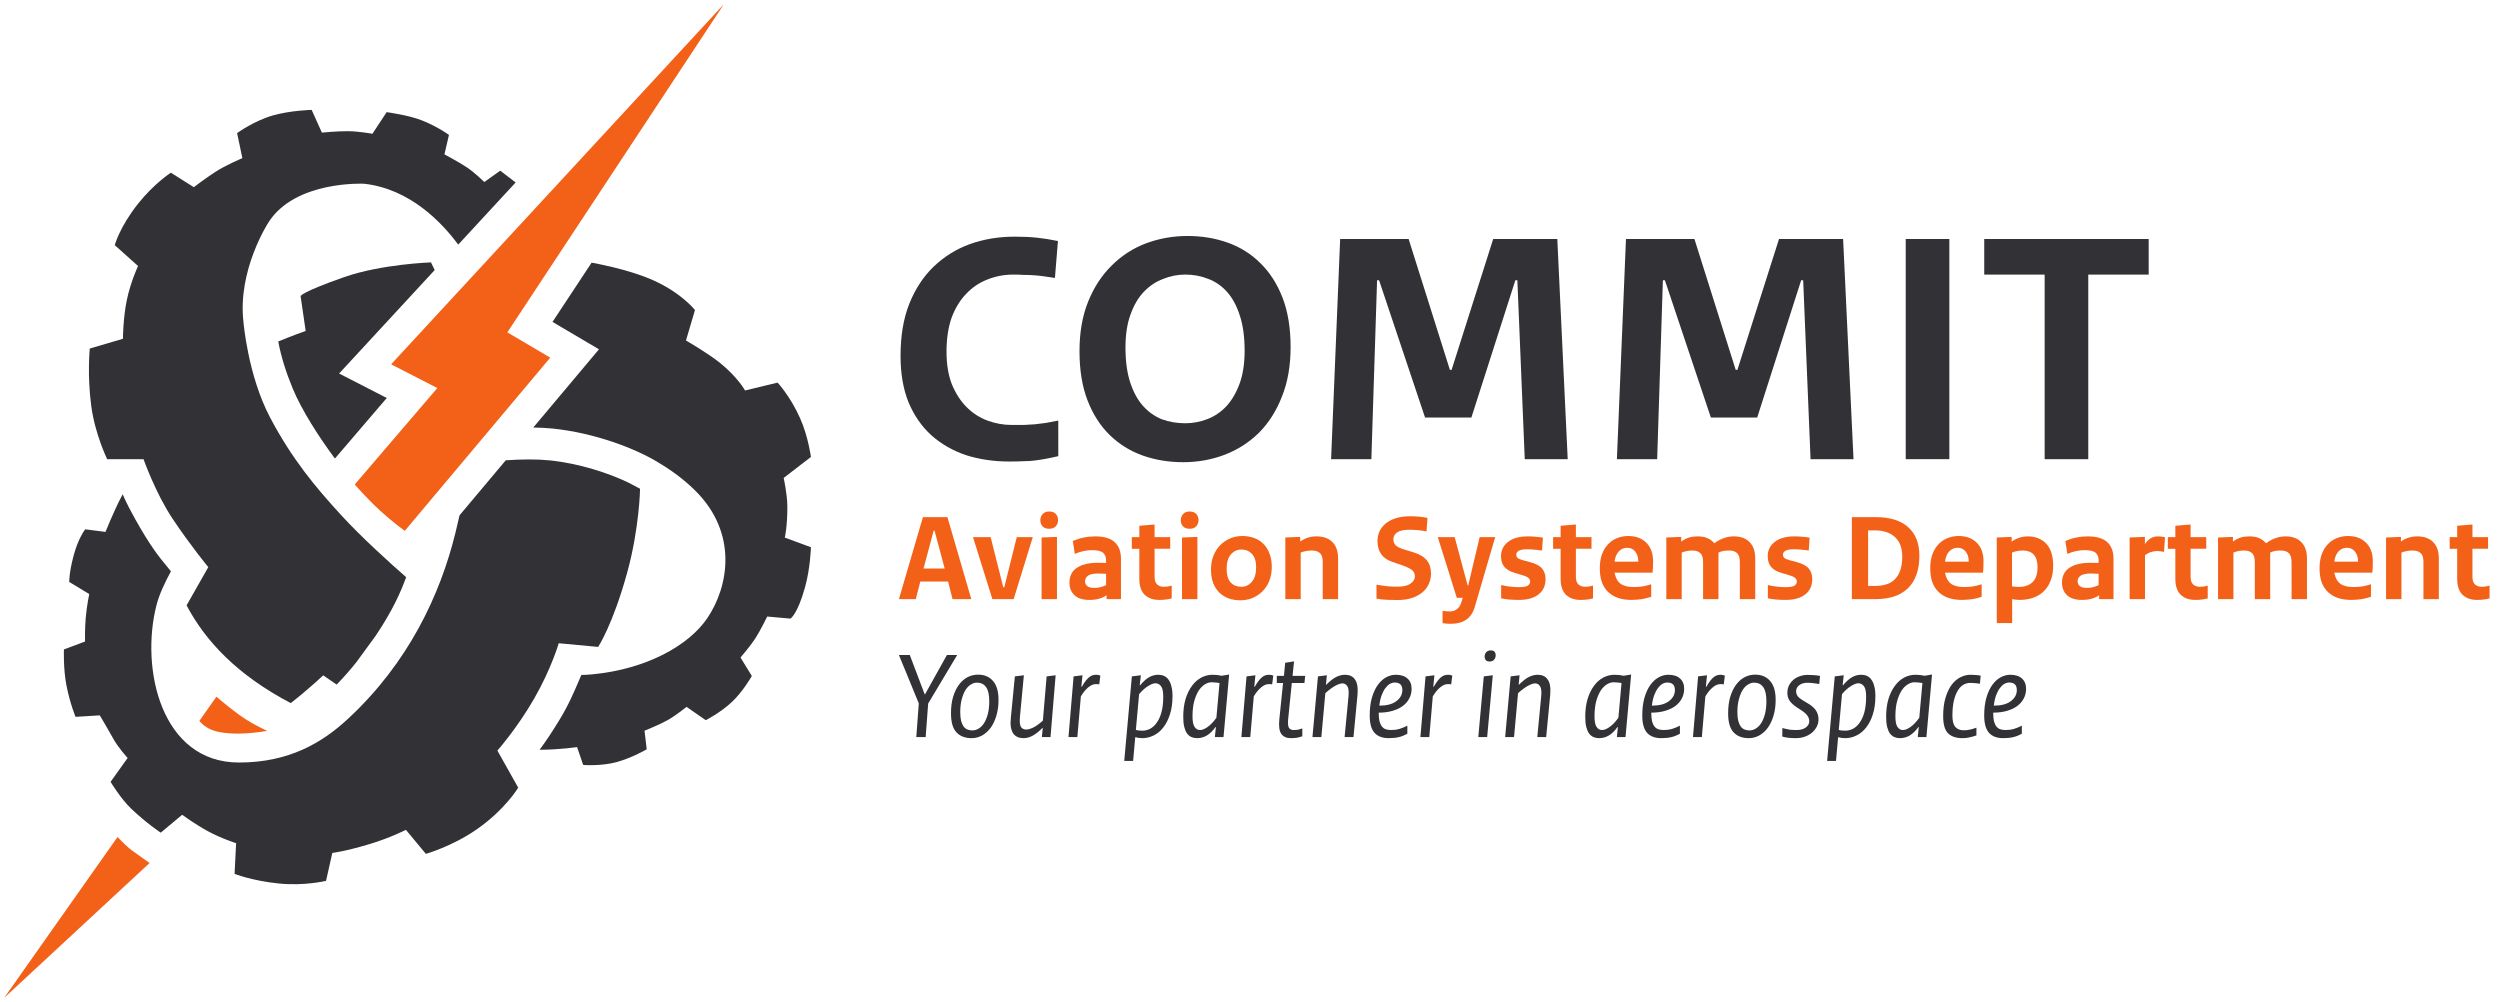 <?xml version="1.0" encoding="UTF-8" standalone="no"?> <svg xmlns:dc="http://purl.org/dc/elements/1.1/" xmlns:cc="http://creativecommons.org/ns#" xmlns:rdf="http://www.w3.org/1999/02/22-rdf-syntax-ns#" xmlns:svg="http://www.w3.org/2000/svg" xmlns="http://www.w3.org/2000/svg" xmlns:sodipodi="http://sodipodi.sourceforge.net/DTD/sodipodi-0.dtd" xmlns:inkscape="http://www.inkscape.org/namespaces/inkscape" version="1.0" width="599.783pt" height="240.399pt" viewBox="0 0 599.783 240.399" preserveAspectRatio="xMidYMid meet" id="svg72"><defs id="defs76"><pattern y="0" x="0" height="6" width="6" patternUnits="userSpaceOnUse" id="EMFhbasepattern"></pattern><pattern y="0" x="0" height="6" width="6" patternUnits="userSpaceOnUse" id="EMFhbasepattern-8"></pattern></defs><g transform="matrix(1,0,0,-1,1,239.399)" id="g8"><g transform="scale(0.1)" id="g10"><path id="path12" style="fill:#f36018;fill-opacity:1;fill-rule:nonzero;stroke:none" d="m 512.617,638.488 c 33.824,-7.5 76.211,-4.949 118.266,2 -11.024,5.262 -23.856,11.774 -38.043,19.66 -34.164,19.024 -83.602,62.442 -83.602,62.442 l -40.902,-58.039 c 9.227,-11.379 23.164,-21.371 44.281,-26.063"></path><path id="path14" style="fill:#f36018;fill-opacity:1;fill-rule:nonzero;stroke:none" d="m 306.879,353.398 c -9.293,6.762 -21.805,18.801 -34.91,32.512 L 0,0 348.859,323.531 c -13.703,9.61 -29.019,20.438 -41.98,29.867"></path><path id="path16" style="fill:#f36018;fill-opacity:1;fill-rule:nonzero;stroke:none" d="m 901.367,1169.45 c 35.332,-32.3 59.84,-48.93 59.84,-48.93 l 348.893,415.42 -102.92,60.67 519.51,787.38 L 928.313,1519.95 1039.22,1463 841.113,1231.7 c 0,0 27.805,-32.58 60.254,-62.25"></path><path id="path18" style="fill:#323236;fill-opacity:1;fill-rule:nonzero;stroke:none" d="m 808.547,1158.06 c -61.242,66.81 -117.586,133.8 -170.734,234.64 -53.145,100.84 -63.614,228 -63.614,228 -14.992,125.37 59.957,239.84 59.957,239.84 64.047,100.84 228.938,92.66 228.938,92.66 111.054,-12.03 188.156,-94.44 226.206,-146.09 l 137.76,149.08 -36.92,28.36 -38.15,-27.26 c 0,0 -22.41,22.09 -41.41,34.85 -19,12.76 -54.3,31.5 -54.3,31.5 l 10.86,46.7 c 0,0 -26.79,19.73 -65.12,34.88 -32.633,12.91 -84.418,19.68 -84.418,19.68 l -34.071,-51.78 c 0,0 -32.531,5.91 -58.558,6.15 -26.028,0.24 -62.719,-3.42 -62.719,-3.42 l -24.531,54.51 c 0,0 -49.821,-1.06 -93.082,-13.32 -44.797,-12.7 -85.801,-42.36 -85.801,-42.36 l 12.633,-60.16 c 0,0 -39.442,-16.18 -66.942,-34.33 -26.152,-17.26 -49.508,-35.29 -49.508,-35.29 l -55.117,34.81 c 0,0 -40.535,-26.44 -78.324,-73.98 -44.965,-56.56 -56.246,-99.87 -56.246,-99.87 l 55.844,-50.09 c 0,0 -17.508,-37.07 -26.793,-80.98 -9.137,-43.2 -9.457,-93.59 -9.457,-93.59 l -79.52,-23.34 c 0,0 -6.461,-63.93 3.551,-138.16 9.176,-68.04 38.187,-127.41 38.187,-127.41 h 87.211 c 0,0 28.793,-81.46 69.621,-142.7 43.063,-64.59 85.731,-116.22 85.731,-116.22 l -52.078,-91.729 c 45.422,-85.86 121.23,-166.903 249.875,-234.52 42.148,32.809 77.832,66.649 77.832,66.649 l 32.293,-22.168 c 15.957,16.23 31.734,34.136 47.543,53.988 l 46.371,63.5 c 41.141,61.32 60.273,105.582 72.891,140.14 -40.02,35.04 -106.958,95.45 -155.891,148.83"></path><path id="path20" style="fill:#323236;fill-opacity:1;fill-rule:nonzero;stroke:none" d="m 1498.82,1235.6 c -48.32,23.34 -119.53,46.77 -190.86,53.98 -30.37,3.07 -67.37,2.62 -104.59,0.12 l -110.85,-131.98 c -3.07,-13.64 -6.39,-27.83 -10.03,-42.58 C 1045.9,966.781 970.074,804.109 824.938,669.531 762.785,611.898 683.34,564.602 563.297,564.602 c -186.969,0 -237.117,225.457 -197.699,378.207 6.429,24.929 20.144,54.152 34.507,80.581 -3.035,3.77 -6.05,7.43 -9.148,11.17 -19.437,23.48 -39.535,47.77 -76.926,114.65 -9.871,17.66 -19.664,35.86 -29.711,58.85 -1.175,-2.16 -2.297,-4.25 -3.347,-6.25 -18.094,-34.57 -37.914,-83.95 -37.914,-83.95 l -48.629,6.24 c 0,0 -16.172,-20.26 -27.266,-61.12 -12.055,-44.42 -11.047,-65.23 -11.047,-65.23 l 47.985,-28.949 c 0,0 -5.872,-27.711 -8.45,-57.262 -2.379,-27.238 -1.648,-56.68 -1.648,-56.68 l -50.656,-18.968 c 0,0 -1.785,-46.2 6.054,-86.262 8.657,-44.238 21.852,-75.449 21.852,-75.449 l 58.18,3.531 c 0,0 24.754,-41.781 31.136,-53.82 11.953,-22.539 35.633,-48.391 35.633,-48.391 l -40.879,-57.23 c 0,0 23.754,-40 49.899,-64.891 36.308,-34.57 70.465,-57.078 70.465,-57.078 l 51.335,42.929 c 0,0 31.118,-22.66 59.895,-38.421 34.238,-18.75 69.566,-29.707 69.566,-29.707 l -3.703,-73.571 c 0,0 41.449,-16.652 106.301,-23.191 61.559,-6.192 113.148,6.371 113.148,6.371 l 15.063,67.051 c 0,0 29.691,3.097 90.937,21.629 48.016,14.539 85.661,33.687 85.661,33.687 l 47.819,-57.629 c 0,0 62.89,17.742 121.7,58.551 68.96,47.871 99.84,100.289 99.84,100.289 l -49.92,88.93 c 0,0 47.96,54.23 88.98,126.019 41.02,71.782 58.19,131.532 58.19,131.532 l 94.51,-8.821 c 0,0 35.2,52.539 70.03,179.421 28.78,104.85 30.55,198.65 30.57,199.94 -0.32,0.19 -0.63,0.38 -0.96,0.57 l -25.83,13.72"></path><path id="path22" style="fill:#323236;fill-opacity:1;fill-rule:nonzero;stroke:none" d="m 808.18,1311.06 109.718,128.09 -24.593,12.64 -89.739,46.08 68.461,74.09 160.893,174.13 -8.92,18.4 c 0,0 -118.59,-4.01 -207.742,-35.16 -105.449,-36.85 -105.055,-45.88 -105.055,-45.88 l 12.141,-83.41 c 0,0 -35.211,-12.5 -65.817,-25.3 6.7,-35.45 18.27,-73.13 34.75,-112.85 21.754,-52.43 63.243,-116.92 101.227,-167.97 l 14.676,17.14"></path><path id="path24" style="fill:#323236;fill-opacity:1;fill-rule:nonzero;stroke:none" d="m 1878.96,1179.42 c -0.2,29.17 -8.83,67.9 -8.83,67.9 l 65.42,50.42 c 0,0 -6.49,48.72 -25.63,92.03 -23.65,53.51 -54.38,86.32 -54.38,86.32 l -78.07,-18.91 c 0,0 -17.27,31.48 -59.5,65.7 -29.24,23.69 -82.22,54.21 -82.22,54.21 l 21.57,73.09 c 0,0 -36.83,47.07 -115.61,77.88 -53.3,20.85 -116.7,32.97 -132.38,35.79 l -93.79,-142.16 33.47,-19.73 78,-45.98 -58.23,-69.32 -99.4,-118.36 c 16.08,-0.21 31.65,-0.99 46.29,-2.47 101.15,-10.23 200.54,-48.41 254.17,-81.73 l -0.03,-0.04 c 29.85,-17.53 60.1,-39.44 87.74,-66.72 103.57,-102.2 80.73,-230.418 29.42,-306.32 -44.41,-65.7 -146.29,-122.559 -275.74,-134.821 -9.39,-0.89 -18.22,-1.39 -26.56,-1.578 -1.03,-2.41 -2.06,-4.832 -3.08,-7.223 -14.43,-33.957 -28.06,-66.039 -51.16,-103.457 -16.55,-26.812 -29.63,-46.953 -45.94,-68.75 48.51,0.09 90.02,6.489 90.02,6.489 l 14.61,-42.86 c 0,0 43.15,-3.761 82.25,7.36 36.08,10.25 70.21,30.211 70.21,30.211 l -5.31,44.519 c 0,0 34.7,13.969 54.21,24.711 20.84,11.469 46.63,32.527 46.63,32.527 l 46.06,-31.988 c 0,0 34.38,17.328 61.93,42.891 27.37,25.398 48.65,63.168 48.65,63.168 l -27.18,44.32 c 0,0 23.21,26.859 35.4,45.582 12.2,18.711 28.65,52.699 28.65,52.699 l 55.74,-4.968 c 0,0 16.9,9.617 35.17,75.75 12.64,45.768 14.02,95.468 14.02,95.468 l -62.69,23.16 c 0,0 6.43,27.17 6.1,75.19"></path></g></g><g id="g870" transform="translate(-1.5,4.5)"><g aria-label="COMMIT" transform="matrix(2.013,0,0,2.013,-1451.062,-450.45)" style="font-style:normal;font-variant:normal;font-weight:normal;font-stretch:normal;font-size:40px;line-height:1.25;font-family:'Blackadder ITC';-inkscape-font-specification:'Blackadder ITC';letter-spacing:0px;word-spacing:0px;fill:#323236;fill-opacity:1;stroke:none" id="flowRoot825"><path d="m 847.719,275.9 q -0.84,0.2 -1.52,0.32 -0.64,0.12 -1.28,0.2 -0.6,0.08 -1.32,0.08 -0.72,0.04 -1.72,0.04 -2.76,0 -5.16,-0.76 -2.36,-0.8 -4.12,-2.36 -1.72,-1.56 -2.72,-3.92 -0.96,-2.36 -0.96,-5.56 0,-3.56 1.04,-6.2 1.08,-2.68 2.92,-4.44 1.88,-1.8 4.32,-2.68 2.48,-0.88 5.32,-0.88 1.52,0 2.64,0.12 1.16,0.12 2.52,0.4 l -0.36,4.4 q -0.76,-0.12 -1.36,-0.2 -0.6,-0.08 -1.16,-0.12 -0.56,-0.04 -1.16,-0.04 -0.56,-0.04 -1.28,-0.04 -1.64,0 -3.12,0.6 -1.44,0.56 -2.52,1.72 -1.08,1.12 -1.72,2.84 -0.6,1.72 -0.6,4.04 0,2.24 0.64,3.88 0.68,1.64 1.76,2.72 1.08,1.08 2.48,1.6 1.4,0.52 2.88,0.52 0.84,0 1.48,0 0.68,-0.04 1.32,-0.08 0.64,-0.08 1.28,-0.16 0.68,-0.12 1.48,-0.28 z" style="font-style:normal;font-variant:normal;font-weight:bold;font-stretch:normal;font-family:RijksoverheidSansTextTT;-inkscape-font-specification:'RijksoverheidSansTextTT Bold';fill:#323236;fill-opacity:1" id="path937"></path><path d="m 850.247,263.38 q 0,-3.36 1.04,-5.92 1.04,-2.56 2.8,-4.28 1.76,-1.76 4.08,-2.64 2.36,-0.88 4.96,-0.88 2.56,0 4.8,0.8 2.24,0.8 3.88,2.44 1.68,1.64 2.64,4.12 0.96,2.48 0.96,5.88 0,3.36 -1.04,5.92 -1,2.56 -2.76,4.32 -1.76,1.72 -4.08,2.6 -2.32,0.88 -4.92,0.88 -2.6,0 -4.84,-0.8 -2.24,-0.8 -3.92,-2.44 -1.68,-1.64 -2.64,-4.12 -0.96,-2.48 -0.96,-5.88 z m 5.48,-0.44 q 0,2.44 0.56,4.16 0.56,1.72 1.52,2.8 0.96,1.08 2.24,1.6 1.32,0.48 2.8,0.48 1.32,0 2.6,-0.48 1.28,-0.48 2.28,-1.52 1,-1.08 1.6,-2.72 0.6,-1.64 0.6,-3.92 0,-2.44 -0.56,-4.16 -0.56,-1.76 -1.52,-2.84 -0.96,-1.08 -2.24,-1.56 -1.28,-0.52 -2.76,-0.52 -1.36,0 -2.64,0.52 -1.28,0.48 -2.28,1.52 -1,1.04 -1.6,2.72 -0.6,1.64 -0.6,3.92 z" style="font-style:normal;font-variant:normal;font-weight:bold;font-stretch:normal;font-family:RijksoverheidSansTextTT;-inkscape-font-specification:'RijksoverheidSansTextTT Bold';fill:#323236;fill-opacity:1" id="path939"></path><path d="m 885.713,254.94 -0.68,21.32 h -4.8 l 1.08,-26.24 h 8.16 l 4.92,15.6 h 0.2 l 4.96,-15.6 h 7.64 l 1.24,26.24 h -5.12 l -0.88,-21.32 h -0.24 l -5.24,16.36 h -5.52 l -5.48,-16.36 z" style="font-style:normal;font-variant:normal;font-weight:bold;font-stretch:normal;font-family:RijksoverheidSansTextTT;-inkscape-font-specification:'RijksoverheidSansTextTT Bold';fill:#323236;fill-opacity:1" id="path941"></path><path d="m 919.776,254.94 -0.68,21.32 h -4.8 l 1.08,-26.24 h 8.16 l 4.92,15.6 h 0.2 l 4.96,-15.6 h 7.64 l 1.24,26.24 h -5.12 l -0.88,-21.32 h -0.24 l -5.24,16.36 h -5.52 l -5.48,-16.36 z" style="font-style:normal;font-variant:normal;font-weight:bold;font-stretch:normal;font-family:RijksoverheidSansTextTT;-inkscape-font-specification:'RijksoverheidSansTextTT Bold';fill:#323236;fill-opacity:1" id="path943"></path><path d="m 953.918,276.26 h -5.2 v -26.24 h 5.2 z" style="font-style:normal;font-variant:normal;font-weight:bold;font-stretch:normal;font-family:RijksoverheidSansTextTT;-inkscape-font-specification:'RijksoverheidSansTextTT Bold';fill:#323236;fill-opacity:1" id="path945"></path><path d="m 970.475,276.26 h -5.2 v -22 h -7.2 v -4.24 h 19.6 v 4.24 h -7.2 z" style="font-style:normal;font-variant:normal;font-weight:bold;font-stretch:normal;font-family:RijksoverheidSansTextTT;-inkscape-font-specification:'RijksoverheidSansTextTT Bold';fill:#323236;fill-opacity:1" id="path947"></path></g><g aria-label="Aviation Systems Department" style="font-style:normal;font-variant:normal;font-weight:normal;font-stretch:normal;font-size:30px;line-height:1.25;font-family:'Blackadder ITC';-inkscape-font-specification:'Blackadder ITC';letter-spacing:0px;word-spacing:0px;fill:#f36018;fill-opacity:1;stroke:none;stroke-width:0.75" id="text835"><path d="m 234.531,139.246 h -4.5 l -1.08,-4.23 h -6.66 l -1.08,4.23 h -4.05 l 5.76,-19.68 h 5.88 z m -8.82,-16.44 h -0.21 l -2.43,9.09 h 5.07 z" style="font-style:normal;font-variant:normal;font-weight:bold;font-stretch:normal;font-family:RijksoverheidSansTextTT;-inkscape-font-specification:'RijksoverheidSansTextTT Bold';fill:#f36018;fill-opacity:1;stroke-width:0.75" id="path886"></path><path d="m 234.938,124.366 h 4.23 l 3.03,12.03 h 0.24 l 3,-12.03 h 3.84 l -4.59,14.88 h -5.1 z" style="font-style:normal;font-variant:normal;font-weight:bold;font-stretch:normal;font-family:RijksoverheidSansTextTT;-inkscape-font-specification:'RijksoverheidSansTextTT Bold';fill:#f36018;fill-opacity:1;stroke-width:0.75" id="path888"></path><path d="m 255.08,139.246 h -3.69 v -14.79 l 3.69,-0.15 z m -3.99,-18.93 q 0,-0.84 0.54,-1.47 0.54,-0.63 1.59,-0.63 1.05,0 1.59,0.6 0.54,0.6 0.54,1.5 0,0.81 -0.54,1.44 -0.54,0.6 -1.59,0.6 -1.05,0 -1.59,-0.57 -0.54,-0.6 -0.54,-1.47 z" style="font-style:normal;font-variant:normal;font-weight:bold;font-stretch:normal;font-family:RijksoverheidSansTextTT;-inkscape-font-specification:'RijksoverheidSansTextTT Bold';fill:#f36018;fill-opacity:1;stroke-width:0.75" id="path890"></path><path d="m 270.433,139.246 h -3.45 v -0.93 q -0.87,0.57 -1.86,0.84 -0.96,0.27 -2.31,0.27 -2.34,0 -3.54,-1.14 -1.2,-1.14 -1.2,-3.03 0,-1.05 0.39,-1.92 0.39,-0.87 1.23,-1.5 0.84,-0.63 2.1,-0.96 1.29,-0.36 3.06,-0.36 0.57,0 1.08,0.03 0.51,0 0.93,0 v -0.66 q 0,-1.14 -0.72,-1.77 -0.72,-0.63 -2.58,-0.63 -1.08,0 -2.04,0.21 -0.96,0.18 -2.16,0.69 l -0.48,-3.09 q 1.41,-0.6 2.67,-0.84 1.26,-0.27 2.7,-0.27 3.18,0 4.68,1.38 1.5,1.38 1.5,3.96 z m -8.61,-4.29 q 0,0.75 0.54,1.17 0.57,0.42 1.56,0.42 0.87,0 1.53,-0.15 0.69,-0.18 1.41,-0.51 v -2.73 q -0.42,-0.03 -0.96,-0.03 -0.51,-0.03 -0.93,-0.03 -1.71,0 -2.43,0.51 -0.72,0.51 -0.72,1.35 z" style="font-style:normal;font-variant:normal;font-weight:bold;font-stretch:normal;font-family:RijksoverheidSansTextTT;-inkscape-font-specification:'RijksoverheidSansTextTT Bold';fill:#f36018;fill-opacity:1;stroke-width:0.75" id="path892"></path><path d="m 273.041,124.366 h 1.8 v -2.73 l 3.66,-0.3 v 3.03 h 3.75 v 2.79 h -3.75 v 6.72 q 0,1.26 0.6,1.83 0.63,0.57 1.62,0.57 0.51,0 0.9,-0.06 0.39,-0.06 0.99,-0.21 v 3.06 q -0.78,0.21 -1.44,0.27 -0.66,0.09 -1.56,0.09 -2.19,0 -3.48,-1.23 -1.29,-1.26 -1.29,-3.81 v -7.23 h -1.8 z" style="font-style:normal;font-variant:normal;font-weight:bold;font-stretch:normal;font-family:RijksoverheidSansTextTT;-inkscape-font-specification:'RijksoverheidSansTextTT Bold';fill:#f36018;fill-opacity:1;stroke-width:0.75" id="path894"></path><path d="m 288.772,139.246 h -3.69 v -14.79 l 3.69,-0.15 z m -3.99,-18.93 q 0,-0.84 0.54,-1.47 0.54,-0.63 1.59,-0.63 1.05,0 1.59,0.6 0.54,0.6 0.54,1.5 0,0.81 -0.54,1.44 -0.54,0.6 -1.59,0.6 -1.05,0 -1.59,-0.57 -0.54,-0.6 -0.54,-1.47 z" style="font-style:normal;font-variant:normal;font-weight:bold;font-stretch:normal;font-family:RijksoverheidSansTextTT;-inkscape-font-specification:'RijksoverheidSansTextTT Bold';fill:#f36018;fill-opacity:1;stroke-width:0.75" id="path896"></path><path d="m 306.615,131.536 q 0,1.83 -0.6,3.33 -0.6,1.47 -1.65,2.52 -1.02,1.02 -2.4,1.59 -1.35,0.54 -2.85,0.54 -1.56,0 -2.85,-0.45 -1.29,-0.48 -2.25,-1.41 -0.93,-0.93 -1.47,-2.31 -0.51,-1.41 -0.51,-3.24 0,-1.83 0.6,-3.3 0.6,-1.5 1.62,-2.52 1.05,-1.05 2.4,-1.62 1.38,-0.57 2.88,-0.57 1.56,0 2.85,0.48 1.29,0.45 2.22,1.41 0.96,0.93 1.47,2.34 0.54,1.38 0.54,3.21 z m -3.75,0.09 q 0,-2.16 -0.99,-3.21 -0.96,-1.08 -2.55,-1.08 -1.47,0 -2.52,1.17 -1.02,1.17 -1.02,3.48 0,2.19 0.96,3.24 0.96,1.05 2.58,1.05 1.47,0 2.49,-1.17 1.05,-1.2 1.05,-3.48 z" style="font-style:normal;font-variant:normal;font-weight:bold;font-stretch:normal;font-family:RijksoverheidSansTextTT;-inkscape-font-specification:'RijksoverheidSansTextTT Bold';fill:#f36018;fill-opacity:1;stroke-width:0.75" id="path898"></path><path d="m 318.837,130.276 q 0,-1.47 -0.66,-2.07 -0.66,-0.63 -1.92,-0.63 -0.78,0 -1.38,0.12 -0.57,0.09 -1.32,0.36 v 11.19 h -3.69 v -14.79 l 3.57,-0.15 v 1.11 q 0.96,-0.66 1.86,-0.93 0.93,-0.3 2.07,-0.3 2.43,0 3.78,1.35 1.38,1.35 1.38,3.96 v 9.75 h -3.69 z" style="font-style:normal;font-variant:normal;font-weight:bold;font-stretch:normal;font-family:RijksoverheidSansTextTT;-inkscape-font-specification:'RijksoverheidSansTextTT Bold';fill:#f36018;fill-opacity:1;stroke-width:0.75" id="path900"></path><path d="m 331.737,135.766 q 1.5,0.27 2.64,0.39 1.17,0.09 2.46,0.09 2.04,0 3.06,-0.72 1.05,-0.75 1.05,-1.68 0,-0.45 -0.12,-0.81 -0.12,-0.36 -0.45,-0.66 -0.3,-0.33 -0.9,-0.6 -0.57,-0.3 -1.47,-0.63 l -2.46,-0.84 q -3.57,-1.2 -3.57,-5.01 0,-1.29 0.51,-2.37 0.54,-1.11 1.53,-1.89 0.99,-0.78 2.43,-1.23 1.47,-0.45 3.33,-0.45 1.08,0 2.1,0.09 1.05,0.09 2.1,0.3 l -0.24,3.24 q -1.11,-0.21 -2.07,-0.3 -0.96,-0.09 -2.1,-0.09 -2.01,0 -2.91,0.66 -0.87,0.63 -0.87,1.62 0,0.87 0.54,1.44 0.54,0.54 1.89,0.96 l 2.43,0.75 q 2.22,0.69 3.18,1.92 0.99,1.23 0.99,3.15 0,1.41 -0.57,2.58 -0.54,1.17 -1.59,2.01 -1.02,0.84 -2.55,1.32 -1.5,0.45 -3.39,0.45 -1.35,0 -2.52,-0.06 -1.14,-0.03 -2.46,-0.27 z" style="font-style:normal;font-variant:normal;font-weight:bold;font-stretch:normal;font-family:RijksoverheidSansTextTT;-inkscape-font-specification:'RijksoverheidSansTextTT Bold';fill:#f36018;fill-opacity:1;stroke-width:0.75" id="path902"></path><path d="m 346.446,124.366 h 4.05 l 3.12,11.61 h 0.12 l 2.76,-11.61 h 3.72 l -4.95,16.92 q -0.6,1.95 -2.04,2.91 -1.41,0.96 -3.63,0.96 -0.48,0 -0.99,-0.03 -0.51,-0.03 -1.02,-0.12 v -2.94 q 0.51,0.06 0.96,0.09 0.48,0.03 0.93,0.03 0.81,0 1.5,-0.51 0.72,-0.48 1.05,-1.47 l 0.42,-1.29 h -1.44 z" style="font-style:normal;font-variant:normal;font-weight:bold;font-stretch:normal;font-family:RijksoverheidSansTextTT;-inkscape-font-specification:'RijksoverheidSansTextTT Bold';fill:#f36018;fill-opacity:1;stroke-width:0.75" id="path904"></path><path d="m 361.644,135.856 q 1.08,0.27 2.16,0.39 1.08,0.12 2.07,0.12 1.59,0 2.16,-0.36 0.57,-0.39 0.57,-0.99 0,-0.51 -0.39,-0.84 -0.36,-0.36 -1.5,-0.69 l -1.89,-0.57 q -1.56,-0.45 -2.4,-1.41 -0.81,-0.96 -0.81,-2.58 0,-2.07 1.65,-3.39 1.68,-1.35 4.74,-1.35 1.05,0 1.95,0.09 0.93,0.06 1.71,0.21 l -0.21,3.09 q -0.99,-0.15 -1.83,-0.21 -0.84,-0.09 -1.8,-0.09 -1.35,0 -1.95,0.36 -0.6,0.36 -0.6,0.87 0,0.51 0.27,0.81 0.3,0.3 1.38,0.6 l 1.77,0.48 q 1.98,0.54 2.79,1.53 0.81,0.99 0.81,2.52 0,2.34 -1.68,3.66 -1.68,1.32 -4.65,1.32 -1.26,0 -2.37,-0.09 -1.08,-0.09 -1.95,-0.3 z" style="font-style:normal;font-variant:normal;font-weight:bold;font-stretch:normal;font-family:RijksoverheidSansTextTT;-inkscape-font-specification:'RijksoverheidSansTextTT Bold';fill:#f36018;fill-opacity:1;stroke-width:0.75" id="path906"></path><path d="m 374.115,124.366 h 1.8 v -2.73 l 3.66,-0.3 v 3.03 h 3.75 v 2.79 h -3.75 v 6.72 q 0,1.26 0.6,1.83 0.63,0.57 1.62,0.57 0.51,0 0.9,-0.06 0.39,-0.06 0.99,-0.21 v 3.06 q -0.78,0.21 -1.44,0.27 -0.66,0.09 -1.56,0.09 -2.19,0 -3.48,-1.23 -1.29,-1.26 -1.29,-3.81 v -7.23 h -1.8 z" style="font-style:normal;font-variant:normal;font-weight:bold;font-stretch:normal;font-family:RijksoverheidSansTextTT;-inkscape-font-specification:'RijksoverheidSansTextTT Bold';fill:#f36018;fill-opacity:1;stroke-width:0.75" id="path908"></path><path d="m 385.316,131.836 q 0,-1.89 0.51,-3.33 0.54,-1.47 1.47,-2.43 0.93,-0.99 2.16,-1.47 1.26,-0.51 2.67,-0.51 2.76,0 4.35,1.62 1.62,1.59 1.62,4.47 0,0.75 -0.03,1.47 -0.03,0.72 -0.09,1.23 h -9.12 q 0.33,1.8 1.41,2.64 1.11,0.81 3.12,0.81 1.26,0 2.22,-0.15 0.96,-0.18 2.04,-0.51 v 3 q -0.6,0.18 -1.14,0.33 -0.51,0.12 -1.08,0.24 -0.54,0.09 -1.17,0.12 -0.6,0.06 -1.35,0.06 -1.74,0 -3.15,-0.45 -1.41,-0.48 -2.4,-1.41 -0.99,-0.93 -1.53,-2.34 -0.51,-1.44 -0.51,-3.39 z m 9.24,-1.59 q 0,-1.47 -0.72,-2.4 -0.72,-0.93 -1.98,-0.93 -1.14,0 -1.98,0.87 -0.81,0.84 -1.02,2.46 z" style="font-style:normal;font-variant:normal;font-weight:bold;font-stretch:normal;font-family:RijksoverheidSansTextTT;-inkscape-font-specification:'RijksoverheidSansTextTT Bold';fill:#f36018;fill-opacity:1;stroke-width:0.75" id="path910"></path><path d="m 418.913,130.336 q 0,-1.5 -0.66,-2.13 -0.63,-0.63 -1.89,-0.63 -0.78,0 -1.32,0.09 -0.51,0.09 -1.26,0.39 v 11.19 h -3.69 v -8.91 q 0,-1.53 -0.66,-2.13 -0.66,-0.63 -1.89,-0.63 -0.78,0 -1.32,0.12 -0.54,0.09 -1.26,0.36 v 11.19 h -3.69 v -14.79 l 3.57,-0.15 v 1.11 q 1.02,-0.69 1.89,-0.96 0.9,-0.27 2.01,-0.27 1.44,0 2.4,0.42 0.96,0.42 1.65,1.23 1.05,-0.78 2.19,-1.2 1.14,-0.45 2.49,-0.45 2.43,0 3.78,1.38 1.35,1.35 1.35,3.96 v 9.72 h -3.69 z" style="font-style:normal;font-variant:normal;font-weight:bold;font-stretch:normal;font-family:RijksoverheidSansTextTT;-inkscape-font-specification:'RijksoverheidSansTextTT Bold';fill:#f36018;fill-opacity:1;stroke-width:0.75" id="path912"></path><path d="m 425.629,135.856 q 1.08,0.27 2.16,0.39 1.08,0.12 2.07,0.12 1.59,0 2.16,-0.36 0.57,-0.39 0.57,-0.99 0,-0.51 -0.39,-0.84 -0.36,-0.36 -1.5,-0.69 l -1.89,-0.57 q -1.56,-0.45 -2.4,-1.41 -0.81,-0.96 -0.81,-2.58 0,-2.07 1.65,-3.39 1.68,-1.35 4.74,-1.35 1.05,0 1.95,0.09 0.93,0.06 1.71,0.21 l -0.21,3.09 q -0.99,-0.15 -1.83,-0.21 -0.84,-0.09 -1.8,-0.09 -1.35,0 -1.95,0.36 -0.6,0.36 -0.6,0.87 0,0.51 0.27,0.81 0.3,0.3 1.38,0.6 l 1.77,0.48 q 1.98,0.54 2.79,1.53 0.81,0.99 0.81,2.52 0,2.34 -1.68,3.66 -1.68,1.32 -4.65,1.32 -1.26,0 -2.37,-0.09 -1.08,-0.09 -1.95,-0.3 z" style="font-style:normal;font-variant:normal;font-weight:bold;font-stretch:normal;font-family:RijksoverheidSansTextTT;-inkscape-font-specification:'RijksoverheidSansTextTT Bold';fill:#f36018;fill-opacity:1;stroke-width:0.75" id="path914"></path><path d="m 445.786,139.246 v -19.68 h 5.73 q 5.13,0 7.8,2.43 2.67,2.4 2.67,6.84 0,2.67 -0.75,4.65 -0.72,1.95 -2.1,3.24 -1.38,1.29 -3.36,1.92 -1.98,0.6 -4.44,0.6 z m 3.9,-3.18 h 1.83 q 1.44,0 2.61,-0.39 1.2,-0.39 2.01,-1.23 0.84,-0.87 1.29,-2.19 0.45,-1.35 0.45,-3.24 0,-3.09 -1.77,-4.68 -1.74,-1.59 -4.83,-1.59 h -1.59 z" style="font-style:normal;font-variant:normal;font-weight:bold;font-stretch:normal;font-family:RijksoverheidSansTextTT;-inkscape-font-specification:'RijksoverheidSansTextTT Bold';fill:#f36018;fill-opacity:1;stroke-width:0.75" id="path916"></path><path d="m 464.593,131.836 q 0,-1.89 0.51,-3.33 0.54,-1.47 1.47,-2.43 0.93,-0.99 2.16,-1.47 1.26,-0.51 2.67,-0.51 2.76,0 4.35,1.62 1.62,1.59 1.62,4.47 0,0.75 -0.03,1.47 -0.03,0.72 -0.09,1.23 h -9.12 q 0.33,1.8 1.41,2.64 1.11,0.81 3.12,0.81 1.26,0 2.22,-0.15 0.96,-0.18 2.04,-0.51 v 3 q -0.6,0.18 -1.14,0.33 -0.51,0.12 -1.08,0.24 -0.54,0.09 -1.17,0.12 -0.6,0.06 -1.35,0.06 -1.74,0 -3.15,-0.45 -1.41,-0.48 -2.4,-1.41 -0.99,-0.93 -1.53,-2.34 -0.51,-1.44 -0.51,-3.39 z m 9.24,-1.59 q 0,-1.47 -0.72,-2.4 -0.72,-0.93 -1.98,-0.93 -1.14,0 -1.98,0.87 -0.81,0.84 -1.02,2.46 z" style="font-style:normal;font-variant:normal;font-weight:bold;font-stretch:normal;font-family:RijksoverheidSansTextTT;-inkscape-font-specification:'RijksoverheidSansTextTT Bold';fill:#f36018;fill-opacity:1;stroke-width:0.75" id="path918"></path><path d="m 480.551,124.456 3.57,-0.15 v 1.14 q 0.78,-0.57 1.74,-0.9 0.96,-0.36 2.1,-0.36 2.82,0 4.47,1.77 1.65,1.74 1.65,5.31 0,1.98 -0.6,3.51 -0.57,1.53 -1.65,2.58 -1.05,1.02 -2.55,1.56 -1.5,0.51 -3.3,0.51 -0.54,0 -0.93,-0.06 -0.39,-0.03 -0.81,-0.12 v 5.73 h -3.69 z m 5.34,11.85 q 2.04,0 3.24,-1.14 1.2,-1.14 1.2,-3.63 0,-2.04 -0.93,-3 -0.93,-0.96 -2.55,-0.96 -0.78,0 -1.35,0.12 -0.57,0.09 -1.29,0.36 v 8.1 q 0.54,0.09 0.87,0.12 0.33,0.03 0.81,0.03 z" style="font-style:normal;font-variant:normal;font-weight:bold;font-stretch:normal;font-family:RijksoverheidSansTextTT;-inkscape-font-specification:'RijksoverheidSansTextTT Bold';fill:#f36018;fill-opacity:1;stroke-width:0.75" id="path920"></path><path d="m 508.558,139.246 h -3.45 v -0.93 q -0.87,0.57 -1.86,0.84 -0.96,0.27 -2.31,0.27 -2.34,0 -3.54,-1.14 -1.2,-1.14 -1.2,-3.03 0,-1.05 0.39,-1.92 0.39,-0.87 1.23,-1.5 0.84,-0.63 2.1,-0.96 1.29,-0.36 3.06,-0.36 0.57,0 1.08,0.03 0.51,0 0.93,0 v -0.66 q 0,-1.14 -0.72,-1.77 -0.72,-0.63 -2.58,-0.63 -1.08,0 -2.04,0.21 -0.96,0.18 -2.16,0.69 l -0.48,-3.09 q 1.41,-0.6 2.67,-0.84 1.26,-0.27 2.7,-0.27 3.18,0 4.68,1.38 1.5,1.38 1.5,3.96 z m -8.61,-4.29 q 0,0.75 0.54,1.17 0.57,0.42 1.56,0.42 0.87,0 1.53,-0.15 0.69,-0.18 1.41,-0.51 v -2.73 q -0.42,-0.03 -0.96,-0.03 -0.51,-0.03 -0.93,-0.03 -1.71,0 -2.43,0.51 -0.72,0.51 -0.72,1.35 z" style="font-style:normal;font-variant:normal;font-weight:bold;font-stretch:normal;font-family:RijksoverheidSansTextTT;-inkscape-font-specification:'RijksoverheidSansTextTT Bold';fill:#f36018;fill-opacity:1;stroke-width:0.75" id="path922"></path><path d="m 520.676,127.906 q -0.48,-0.12 -0.84,-0.15 -0.36,-0.06 -0.84,-0.06 -0.69,0 -1.41,0.24 -0.72,0.21 -1.47,0.75 v 10.56 h -3.69 v -14.79 l 3.66,-0.15 v 1.71 q 0.75,-0.99 1.47,-1.41 0.75,-0.42 1.62,-0.42 0.99,0 1.74,0.21 z" style="font-style:normal;font-variant:normal;font-weight:bold;font-stretch:normal;font-family:RijksoverheidSansTextTT;-inkscape-font-specification:'RijksoverheidSansTextTT Bold';fill:#f36018;fill-opacity:1;stroke-width:0.75" id="path924"></path><path d="m 521.595,124.366 h 1.8 v -2.73 l 3.66,-0.3 v 3.03 h 3.75 v 2.79 h -3.75 v 6.72 q 0,1.26 0.6,1.83 0.63,0.57 1.62,0.57 0.51,0 0.9,-0.06 0.39,-0.06 0.99,-0.21 v 3.06 q -0.78,0.21 -1.44,0.27 -0.66,0.09 -1.56,0.09 -2.19,0 -3.48,-1.23 -1.29,-1.26 -1.29,-3.81 v -7.23 h -1.8 z" style="font-style:normal;font-variant:normal;font-weight:bold;font-stretch:normal;font-family:RijksoverheidSansTextTT;-inkscape-font-specification:'RijksoverheidSansTextTT Bold';fill:#f36018;fill-opacity:1;stroke-width:0.75" id="path926"></path><path d="m 551.277,130.336 q 0,-1.5 -0.66,-2.13 -0.63,-0.63 -1.89,-0.63 -0.78,0 -1.32,0.09 -0.51,0.09 -1.26,0.39 v 11.19 h -3.69 v -8.91 q 0,-1.53 -0.66,-2.13 -0.66,-0.63 -1.89,-0.63 -0.78,0 -1.32,0.12 -0.54,0.09 -1.26,0.36 v 11.19 h -3.69 v -14.79 l 3.57,-0.15 v 1.11 q 1.02,-0.69 1.89,-0.96 0.9,-0.27 2.01,-0.27 1.44,0 2.4,0.42 0.96,0.42 1.65,1.23 1.05,-0.78 2.19,-1.2 1.14,-0.45 2.49,-0.45 2.43,0 3.78,1.38 1.35,1.35 1.35,3.96 v 9.72 h -3.69 z" style="font-style:normal;font-variant:normal;font-weight:bold;font-stretch:normal;font-family:RijksoverheidSansTextTT;-inkscape-font-specification:'RijksoverheidSansTextTT Bold';fill:#f36018;fill-opacity:1;stroke-width:0.75" id="path928"></path><path d="m 557.992,131.836 q 0,-1.89 0.51,-3.33 0.54,-1.47 1.47,-2.43 0.93,-0.99 2.16,-1.47 1.26,-0.51 2.67,-0.51 2.76,0 4.35,1.62 1.62,1.59 1.62,4.47 0,0.75 -0.03,1.47 -0.03,0.72 -0.09,1.23 h -9.12 q 0.33,1.8 1.41,2.64 1.11,0.81 3.12,0.81 1.26,0 2.22,-0.15 0.96,-0.18 2.04,-0.51 v 3 q -0.6,0.18 -1.14,0.33 -0.51,0.12 -1.08,0.24 -0.54,0.09 -1.17,0.12 -0.6,0.06 -1.35,0.06 -1.74,0 -3.15,-0.45 -1.41,-0.48 -2.4,-1.41 -0.99,-0.93 -1.53,-2.34 -0.51,-1.44 -0.51,-3.39 z m 9.24,-1.59 q 0,-1.47 -0.72,-2.4 -0.72,-0.93 -1.98,-0.93 -1.14,0 -1.98,0.87 -0.81,0.84 -1.02,2.46 z" style="font-style:normal;font-variant:normal;font-weight:bold;font-stretch:normal;font-family:RijksoverheidSansTextTT;-inkscape-font-specification:'RijksoverheidSansTextTT Bold';fill:#f36018;fill-opacity:1;stroke-width:0.75" id="path930"></path><path d="m 582.919,130.276 q 0,-1.47 -0.66,-2.07 -0.66,-0.63 -1.92,-0.63 -0.78,0 -1.38,0.12 -0.57,0.09 -1.32,0.36 v 11.19 h -3.69 v -14.79 l 3.57,-0.15 v 1.11 q 0.96,-0.66 1.86,-0.93 0.93,-0.3 2.07,-0.3 2.43,0 3.78,1.35 1.38,1.35 1.38,3.96 v 9.75 h -3.69 z" style="font-style:normal;font-variant:normal;font-weight:bold;font-stretch:normal;font-family:RijksoverheidSansTextTT;-inkscape-font-specification:'RijksoverheidSansTextTT Bold';fill:#f36018;fill-opacity:1;stroke-width:0.75" id="path932"></path><path d="m 589.213,124.366 h 1.8 v -2.73 l 3.66,-0.3 v 3.03 h 3.75 v 2.79 h -3.75 v 6.72 q 0,1.26 0.6,1.83 0.63,0.57 1.62,0.57 0.51,0 0.9,-0.06 0.39,-0.06 0.99,-0.21 v 3.06 q -0.78,0.21 -1.44,0.27 -0.66,0.09 -1.56,0.09 -2.19,0 -3.48,-1.23 -1.29,-1.26 -1.29,-3.81 v -7.23 h -1.8 z" style="font-style:normal;font-variant:normal;font-weight:bold;font-stretch:normal;font-family:RijksoverheidSansTextTT;-inkscape-font-specification:'RijksoverheidSansTextTT Bold';fill:#f36018;fill-opacity:1;stroke-width:0.75" id="path934"></path></g><g aria-label="Your partner in aerospace" transform="matrix(0.75,0,0,0.75,-413.496,-100.687)" style="font-style:italic;font-variant:normal;font-weight:normal;font-stretch:normal;font-size:40px;line-height:1.25;font-family:RijksoverheidSansTextTT;-inkscape-font-specification:'RijksoverheidSansTextTT Italic';letter-spacing:0px;word-spacing:0px;fill:#323236;fill-opacity:1;stroke:none" id="flowRoot845"><path d="m 849.436,364.016 h -3 l 0.8,-10.76 -6.36,-15.48 h 3.48 l 4.76,12.56 h 0.12 l 7,-12.56 h 3.28 l -9.28,15.52 z" style="font-style:italic;font-variant:normal;font-weight:normal;font-stretch:normal;font-family:RijksoverheidSansTextTT;-inkscape-font-specification:'RijksoverheidSansTextTT Italic';fill:#323236;fill-opacity:1" id="path841"></path><path d="m 864.137,364.376 q -3.08,0 -4.84,-1.84 -1.76,-1.84 -1.76,-6.12 0,-3 0.68,-5.28 0.72,-2.32 1.88,-3.88 1.2,-1.6 2.76,-2.4 1.56,-0.8 3.32,-0.8 3.08,0 4.8,2.04 1.76,2 1.76,6 0,2.92 -0.72,5.2 -0.68,2.28 -1.88,3.88 -1.2,1.56 -2.76,2.4 -1.56,0.8 -3.24,0.8 z m -3.64,-8.32 q 0,1.68 0.28,2.8 0.32,1.12 0.8,1.8 0.52,0.68 1.24,0.96 0.72,0.28 1.56,0.28 1,0 1.96,-0.56 0.96,-0.56 1.72,-1.68 0.76,-1.16 1.24,-2.92 0.48,-1.8 0.48,-4.2 0,-3.12 -1.04,-4.52 -1,-1.4 -2.92,-1.4 -0.96,0 -1.92,0.6 -0.96,0.56 -1.72,1.76 -0.72,1.16 -1.2,2.96 -0.48,1.76 -0.48,4.12 z" style="font-style:italic;font-variant:normal;font-weight:normal;font-stretch:normal;font-family:RijksoverheidSansTextTT;-inkscape-font-specification:'RijksoverheidSansTextTT Italic';fill:#323236;fill-opacity:1" id="path843"></path><path d="m 879.609,357.376 q -0.24,2.44 0.28,3.36 0.56,0.88 1.68,0.88 0.92,0 2.2,-0.6 1.28,-0.6 3.16,-2.24 l 1.2,-14.16 2.88,-0.36 -1.64,19.76 h -2.76 l 0.28,-2.88 h -0.12 q -1.72,1.72 -3.16,2.48 -1.4,0.76 -2.88,0.76 -1.04,0 -1.88,-0.36 -0.84,-0.36 -1.4,-1.12 -0.52,-0.8 -0.76,-2.04 -0.2,-1.28 0,-3.08 l 1.28,-13.16 2.88,-0.36 z" style="font-style:italic;font-variant:normal;font-weight:normal;font-stretch:normal;font-family:RijksoverheidSansTextTT;-inkscape-font-specification:'RijksoverheidSansTextTT Italic';fill:#323236;fill-opacity:1" id="path845"></path><path d="m 904.959,347.176 q -0.32,-0.08 -0.56,-0.08 -0.24,0 -0.6,0 -1.12,0 -2.36,1.04 -1.24,1 -2.36,2.88 l -1.12,13 h -2.84 l 1.64,-19.4 2.84,-0.36 -0.36,3.68 h 0.16 q 0.68,-1.2 1.24,-1.92 0.6,-0.76 1.12,-1.16 0.56,-0.44 1.08,-0.6 0.56,-0.16 1.16,-0.16 0.76,0 1.32,0.28 z" style="font-style:italic;font-variant:normal;font-weight:normal;font-stretch:normal;font-family:RijksoverheidSansTextTT;-inkscape-font-specification:'RijksoverheidSansTextTT Italic';fill:#323236;fill-opacity:1" id="path847"></path><path d="m 912.953,371.656 2.44,-27.04 2.88,-0.36 -0.36,3.2 h 0.12 q 1.56,-1.84 2.92,-2.6 1.36,-0.76 2.88,-0.76 1,0 1.84,0.36 0.84,0.36 1.44,1.2 0.6,0.8 0.92,2.12 0.36,1.28 0.36,3.16 0,3.36 -0.84,5.88 -0.8,2.52 -2.16,4.2 -1.32,1.68 -3.08,2.52 -1.72,0.84 -3.56,0.84 -0.68,0 -1.2,-0.08 -0.52,-0.08 -1.08,-0.24 l -0.68,7.6 z m 3.72,-9.92 q 0.56,0.16 1.04,0.2 0.52,0.04 1.08,0.04 1.24,0 2.44,-0.6 1.2,-0.64 2.12,-1.96 0.96,-1.32 1.52,-3.36 0.56,-2.08 0.56,-4.96 0,-2.44 -0.72,-3.36 -0.72,-0.92 -1.76,-0.92 -0.96,0 -2.4,0.92 -1.44,0.88 -2.84,2.56 z" style="font-style:italic;font-variant:normal;font-weight:normal;font-stretch:normal;font-family:RijksoverheidSansTextTT;-inkscape-font-specification:'RijksoverheidSansTextTT Italic';fill:#323236;fill-opacity:1" id="path849"></path><path d="m 946.512,344.016 -1.8,20 h -2.76 l 0.32,-3.2 h -0.12 q -1.32,1.84 -2.8,2.72 -1.44,0.84 -3.12,0.84 -0.96,0 -1.8,-0.36 -0.8,-0.36 -1.4,-1.16 -0.56,-0.8 -0.88,-2.08 -0.32,-1.32 -0.32,-3.2 0,-3.28 0.76,-5.8 0.8,-2.52 2.08,-4.2 1.28,-1.72 2.96,-2.6 1.72,-0.88 3.52,-0.88 0.92,0 1.6,0.08 0.72,0.08 1.36,0.24 z m -3.08,2.72 q -0.56,-0.12 -1.2,-0.16 -0.64,-0.08 -1.32,-0.08 -1.12,0 -2.24,0.72 -1.08,0.68 -1.96,2.04 -0.84,1.36 -1.4,3.4 -0.52,2.04 -0.52,4.72 0,2.48 0.68,3.44 0.68,0.96 1.72,0.96 1.04,0 2.4,-0.96 1.4,-0.96 2.84,-2.96 z" style="font-style:italic;font-variant:normal;font-weight:normal;font-stretch:normal;font-family:RijksoverheidSansTextTT;-inkscape-font-specification:'RijksoverheidSansTextTT Italic';fill:#323236;fill-opacity:1" id="path851"></path><path d="m 960.272,347.176 q -0.32,-0.08 -0.56,-0.08 -0.24,0 -0.6,0 -1.12,0 -2.36,1.04 -1.24,1 -2.36,2.88 l -1.12,13 h -2.84 l 1.64,-19.4 2.84,-0.36 -0.36,3.68 h 0.16 q 0.68,-1.2 1.24,-1.92 0.6,-0.76 1.12,-1.16 0.56,-0.44 1.08,-0.6 0.56,-0.16 1.16,-0.16 0.76,0 1.32,0.28 z" style="font-style:italic;font-variant:normal;font-weight:normal;font-stretch:normal;font-family:RijksoverheidSansTextTT;-inkscape-font-specification:'RijksoverheidSansTextTT Italic';fill:#323236;fill-opacity:1" id="path853"></path><path d="m 961.758,344.456 h 2.28 l 0.4,-4.2 2.84,-0.44 -0.48,4.64 h 4.04 l -0.24,2.28 h -4.04 l -1.16,11.48 q -0.2,2.12 0.24,2.84 0.48,0.72 1.48,0.72 0.76,0 1.32,-0.08 0.6,-0.12 1.48,-0.44 v 2.52 q -0.52,0.2 -0.92,0.28 -0.4,0.12 -0.84,0.2 -0.4,0.08 -0.88,0.08 -0.44,0.04 -1.04,0.04 -2.04,0 -3.04,-1.36 -0.96,-1.36 -0.64,-4.6 l 1.2,-11.68 h -2 z" style="font-style:italic;font-variant:normal;font-weight:normal;font-stretch:normal;font-family:RijksoverheidSansTextTT;-inkscape-font-specification:'RijksoverheidSansTextTT Italic';fill:#323236;fill-opacity:1" id="path855"></path><path d="m 984.684,351.096 q 0.24,-2.44 -0.36,-3.32 -0.56,-0.92 -1.56,-0.92 -0.88,0 -2.28,0.76 -1.36,0.72 -3.2,2.36 l -1.28,14.04 h -2.84 l 1.76,-19.4 2.84,-0.36 -0.28,3 h 0.12 q 1.72,-1.72 3.12,-2.44 1.44,-0.72 2.84,-0.72 1.04,0 1.84,0.36 0.84,0.36 1.36,1.16 0.56,0.76 0.76,2 0.2,1.24 0.04,3.04 l -1.28,13.36 h -2.84 z" style="font-style:italic;font-variant:normal;font-weight:normal;font-stretch:normal;font-family:RijksoverheidSansTextTT;-inkscape-font-specification:'RijksoverheidSansTextTT Italic';fill:#323236;fill-opacity:1" id="path857"></path><path d="m 991.478,357.136 q 0,-3.32 0.72,-5.76 0.72,-2.44 1.88,-4.04 1.2,-1.64 2.68,-2.44 1.52,-0.8 3.04,-0.8 2.48,0 3.76,1.2 1.32,1.16 1.32,3.32 0,1.68 -0.76,3.08 -0.72,1.4 -2.08,2.4 -1.36,1 -3.32,1.56 -1.92,0.56 -4.36,0.56 0,1.64 0.24,2.72 0.28,1.08 0.8,1.72 0.52,0.64 1.24,0.88 0.76,0.24 1.72,0.24 1.4,0 2.64,-0.36 1.24,-0.36 2.52,-1.04 v 2.6 q -1.4,0.76 -2.76,1.08 -1.36,0.32 -3.2,0.32 -2.96,0 -4.52,-1.68 -1.56,-1.72 -1.56,-5.56 z m 10.44,-8.16 q 0,-2.4 -2.44,-2.4 -0.76,0 -1.56,0.44 -0.76,0.44 -1.44,1.36 -0.68,0.92 -1.2,2.32 -0.52,1.4 -0.72,3.28 3.56,0 5.44,-1.44 1.92,-1.44 1.92,-3.56 z" style="font-style:italic;font-variant:normal;font-weight:normal;font-stretch:normal;font-family:RijksoverheidSansTextTT;-inkscape-font-specification:'RijksoverheidSansTextTT Italic';fill:#323236;fill-opacity:1" id="path859"></path><path d="m 1017.537,347.176 q -0.32,-0.08 -0.56,-0.08 -0.24,0 -0.6,0 -1.12,0 -2.36,1.04 -1.24,1 -2.36,2.88 l -1.12,13 h -2.84 l 1.64,-19.4 2.84,-0.36 -0.36,3.68 h 0.16 q 0.68,-1.2 1.24,-1.92 0.6,-0.76 1.12,-1.16 0.56,-0.44 1.08,-0.6 0.56,-0.16 1.16,-0.16 0.76,0 1.32,0.28 z" style="font-style:italic;font-variant:normal;font-weight:normal;font-stretch:normal;font-family:RijksoverheidSansTextTT;-inkscape-font-specification:'RijksoverheidSansTextTT Italic';fill:#323236;fill-opacity:1" id="path861"></path><path d="m 1029.051,364.016 h -2.84 l 1.76,-19.4 2.88,-0.36 z m -0.8,-25.72 q 0,-0.92 0.52,-1.44 0.56,-0.56 1.44,-0.56 1.56,0 1.56,1.6 0,0.8 -0.52,1.4 -0.52,0.56 -1.44,0.56 -0.68,0 -1.12,-0.36 -0.44,-0.4 -0.44,-1.2 z" style="font-style:italic;font-variant:normal;font-weight:normal;font-stretch:normal;font-family:RijksoverheidSansTextTT;-inkscape-font-specification:'RijksoverheidSansTextTT Italic';fill:#323236;fill-opacity:1" id="path863"></path><path d="m 1046.325,351.096 q 0.24,-2.44 -0.36,-3.32 -0.56,-0.92 -1.56,-0.92 -0.88,0 -2.28,0.76 -1.36,0.72 -3.2,2.36 l -1.28,14.04 h -2.84 l 1.76,-19.4 2.84,-0.36 -0.28,3 h 0.12 q 1.72,-1.72 3.12,-2.44 1.44,-0.72 2.84,-0.72 1.04,0 1.84,0.36 0.84,0.36 1.36,1.16 0.56,0.76 0.76,2 0.2,1.24 0.04,3.04 l -1.28,13.36 h -2.84 z" style="font-style:italic;font-variant:normal;font-weight:normal;font-stretch:normal;font-family:RijksoverheidSansTextTT;-inkscape-font-specification:'RijksoverheidSansTextTT Italic';fill:#323236;fill-opacity:1" id="path865"></path><path d="m 1075.106,344.016 -1.8,20 h -2.76 l 0.32,-3.2 h -0.12 q -1.32,1.84 -2.8,2.72 -1.44,0.84 -3.12,0.84 -0.96,0 -1.8,-0.36 -0.8,-0.36 -1.4,-1.16 -0.56,-0.8 -0.88,-2.08 -0.32,-1.32 -0.32,-3.2 0,-3.28 0.76,-5.8 0.8,-2.52 2.08,-4.2 1.28,-1.72 2.96,-2.6 1.72,-0.88 3.52,-0.88 0.92,0 1.6,0.08 0.72,0.08 1.36,0.24 z m -3.08,2.72 q -0.56,-0.12 -1.2,-0.16 -0.64,-0.08 -1.32,-0.08 -1.12,0 -2.24,0.72 -1.08,0.68 -1.96,2.04 -0.84,1.36 -1.4,3.4 -0.52,2.04 -0.52,4.72 0,2.48 0.68,3.44 0.68,0.96 1.72,0.96 1.04,0 2.4,-0.96 1.4,-0.96 2.84,-2.96 z" style="font-style:italic;font-variant:normal;font-weight:normal;font-stretch:normal;font-family:RijksoverheidSansTextTT;-inkscape-font-specification:'RijksoverheidSansTextTT Italic';fill:#323236;fill-opacity:1" id="path867"></path><path d="m 1078.665,357.136 q 0,-3.32 0.72,-5.76 0.72,-2.44 1.88,-4.04 1.2,-1.64 2.68,-2.44 1.52,-0.8 3.04,-0.8 2.48,0 3.76,1.2 1.32,1.16 1.32,3.32 0,1.68 -0.76,3.08 -0.72,1.4 -2.08,2.4 -1.36,1 -3.32,1.56 -1.92,0.56 -4.36,0.56 0,1.64 0.24,2.72 0.28,1.08 0.8,1.72 0.52,0.64 1.24,0.88 0.76,0.24 1.72,0.24 1.4,0 2.64,-0.36 1.24,-0.36 2.52,-1.04 v 2.6 q -1.4,0.76 -2.76,1.08 -1.36,0.32 -3.2,0.32 -2.96,0 -4.52,-1.68 -1.56,-1.72 -1.56,-5.56 z m 10.44,-8.16 q 0,-2.4 -2.44,-2.4 -0.76,0 -1.56,0.44 -0.76,0.44 -1.44,1.36 -0.68,0.92 -1.2,2.32 -0.52,1.4 -0.72,3.28 3.56,0 5.44,-1.44 1.92,-1.44 1.92,-3.56 z" style="font-style:italic;font-variant:normal;font-weight:normal;font-stretch:normal;font-family:RijksoverheidSansTextTT;-inkscape-font-specification:'RijksoverheidSansTextTT Italic';fill:#323236;fill-opacity:1" id="path869"></path><path d="m 1104.725,347.176 q -0.32,-0.08 -0.56,-0.08 -0.24,0 -0.6,0 -1.12,0 -2.36,1.04 -1.24,1 -2.36,2.88 l -1.12,13 h -2.84 l 1.64,-19.4 2.84,-0.36 -0.36,3.68 h 0.16 q 0.68,-1.2 1.24,-1.92 0.6,-0.76 1.12,-1.16 0.56,-0.44 1.08,-0.6 0.56,-0.16 1.16,-0.16 0.76,0 1.32,0.28 z" style="font-style:italic;font-variant:normal;font-weight:normal;font-stretch:normal;font-family:RijksoverheidSansTextTT;-inkscape-font-specification:'RijksoverheidSansTextTT Italic';fill:#323236;fill-opacity:1" id="path871"></path><path d="m 1112.731,364.376 q -3.08,0 -4.84,-1.84 -1.76,-1.84 -1.76,-6.12 0,-3 0.68,-5.28 0.72,-2.32 1.88,-3.88 1.2,-1.6 2.76,-2.4 1.56,-0.8 3.32,-0.8 3.08,0 4.8,2.04 1.76,2 1.76,6 0,2.92 -0.72,5.2 -0.68,2.28 -1.88,3.88 -1.2,1.56 -2.76,2.4 -1.56,0.8 -3.24,0.8 z m -3.64,-8.32 q 0,1.68 0.28,2.8 0.32,1.12 0.8,1.8 0.52,0.68 1.24,0.96 0.72,0.28 1.56,0.28 1,0 1.96,-0.56 0.96,-0.56 1.72,-1.68 0.76,-1.16 1.24,-2.92 0.48,-1.8 0.48,-4.2 0,-3.12 -1.04,-4.52 -1,-1.4 -2.92,-1.4 -0.96,0 -1.92,0.6 -0.96,0.56 -1.72,1.76 -0.72,1.16 -1.2,2.96 -0.48,1.76 -0.48,4.12 z" style="font-style:italic;font-variant:normal;font-weight:normal;font-stretch:normal;font-family:RijksoverheidSansTextTT;-inkscape-font-specification:'RijksoverheidSansTextTT Italic';fill:#323236;fill-opacity:1" id="path873"></path><path d="m 1123.483,361.136 q 1.36,0.36 2.32,0.52 1,0.12 2.2,0.12 1.84,0 2.96,-0.8 1.12,-0.84 1.12,-2 0,-0.92 -0.52,-1.68 -0.48,-0.8 -1.84,-1.72 l -1.88,-1.24 q -1.4,-0.96 -2.12,-2.04 -0.68,-1.12 -0.64,-2.48 0,-1.2 0.48,-2.24 0.52,-1.04 1.36,-1.8 0.88,-0.76 2.08,-1.2 1.2,-0.44 2.6,-0.44 1.04,0 1.96,0.08 0.92,0.04 1.96,0.24 l -0.24,2.6 q -1.16,-0.2 -1.96,-0.28 -0.8,-0.12 -1.84,-0.12 -1.64,0 -2.64,0.8 -0.96,0.8 -0.96,1.84 0,0.92 0.44,1.56 0.44,0.64 1.52,1.32 l 1.92,1.16 q 1.8,1.08 2.52,2.28 0.76,1.2 0.76,2.76 0,1.24 -0.56,2.32 -0.56,1.08 -1.52,1.92 -0.96,0.8 -2.28,1.28 -1.32,0.48 -2.88,0.48 -1.4,0 -2.36,-0.12 -0.92,-0.08 -2,-0.4 z" style="font-style:italic;font-variant:normal;font-weight:normal;font-stretch:normal;font-family:RijksoverheidSansTextTT;-inkscape-font-specification:'RijksoverheidSansTextTT Italic';fill:#323236;fill-opacity:1" id="path875"></path><path d="m 1137.797,371.656 2.44,-27.04 2.88,-0.36 -0.36,3.2 h 0.12 q 1.56,-1.84 2.92,-2.6 1.36,-0.76 2.88,-0.76 1,0 1.84,0.36 0.84,0.36 1.44,1.2 0.6,0.8 0.92,2.12 0.36,1.28 0.36,3.16 0,3.36 -0.84,5.88 -0.8,2.52 -2.16,4.2 -1.32,1.68 -3.08,2.52 -1.72,0.84 -3.56,0.84 -0.68,0 -1.2,-0.08 -0.52,-0.08 -1.08,-0.24 l -0.68,7.6 z m 3.72,-9.92 q 0.56,0.16 1.04,0.2 0.52,0.04 1.08,0.04 1.24,0 2.44,-0.6 1.2,-0.64 2.12,-1.96 0.96,-1.32 1.52,-3.36 0.56,-2.08 0.56,-4.96 0,-2.44 -0.72,-3.36 -0.72,-0.92 -1.76,-0.92 -0.96,0 -2.4,0.92 -1.44,0.88 -2.84,2.56 z" style="font-style:italic;font-variant:normal;font-weight:normal;font-stretch:normal;font-family:RijksoverheidSansTextTT;-inkscape-font-specification:'RijksoverheidSansTextTT Italic';fill:#323236;fill-opacity:1" id="path877"></path><path d="m 1171.356,344.016 -1.8,20 h -2.76 l 0.32,-3.2 h -0.12 q -1.32,1.84 -2.8,2.72 -1.44,0.84 -3.12,0.84 -0.96,0 -1.8,-0.36 -0.8,-0.36 -1.4,-1.16 -0.56,-0.8 -0.88,-2.08 -0.32,-1.32 -0.32,-3.2 0,-3.28 0.76,-5.8 0.8,-2.52 2.08,-4.2 1.28,-1.72 2.96,-2.6 1.72,-0.88 3.52,-0.88 0.92,0 1.6,0.08 0.72,0.08 1.36,0.24 z m -3.08,2.72 q -0.56,-0.12 -1.2,-0.16 -0.64,-0.08 -1.32,-0.08 -1.12,0 -2.24,0.72 -1.08,0.68 -1.96,2.04 -0.84,1.36 -1.4,3.4 -0.52,2.04 -0.52,4.72 0,2.48 0.68,3.44 0.68,0.96 1.72,0.96 1.04,0 2.4,-0.96 1.4,-0.96 2.84,-2.96 z" style="font-style:italic;font-variant:normal;font-weight:normal;font-stretch:normal;font-family:RijksoverheidSansTextTT;-inkscape-font-specification:'RijksoverheidSansTextTT Italic';fill:#323236;fill-opacity:1" id="path879"></path><path d="m 1186.675,346.976 q -0.88,-0.16 -1.6,-0.2 -0.68,-0.08 -1.52,-0.08 -1.08,0 -2.12,0.56 -1,0.56 -1.8,1.84 -0.8,1.24 -1.28,3.24 -0.48,2 -0.48,4.84 0,2.52 0.92,3.6 0.96,1.08 2.68,1.08 1.04,0 1.96,-0.2 0.96,-0.2 2.12,-0.64 v 2.48 q -1.24,0.44 -2.28,0.64 -1,0.24 -2.16,0.24 -3.12,0 -4.68,-1.6 -1.52,-1.6 -1.52,-5.4 0,-3.48 0.76,-5.96 0.76,-2.52 1.96,-4.12 1.24,-1.64 2.8,-2.4 1.6,-0.8 3.24,-0.8 0.96,0 1.68,0.08 0.76,0.04 1.56,0.2 z" style="font-style:italic;font-variant:normal;font-weight:normal;font-stretch:normal;font-family:RijksoverheidSansTextTT;-inkscape-font-specification:'RijksoverheidSansTextTT Italic';fill:#323236;fill-opacity:1" id="path881"></path><path d="m 1188.04,357.136 q 0,-3.32 0.72,-5.76 0.72,-2.44 1.88,-4.04 1.2,-1.64 2.68,-2.44 1.52,-0.8 3.04,-0.8 2.48,0 3.76,1.2 1.32,1.16 1.32,3.32 0,1.68 -0.76,3.08 -0.72,1.4 -2.08,2.4 -1.36,1 -3.32,1.56 -1.92,0.56 -4.36,0.56 0,1.64 0.24,2.72 0.28,1.08 0.8,1.72 0.52,0.64 1.24,0.88 0.76,0.24 1.72,0.24 1.4,0 2.64,-0.36 1.24,-0.36 2.52,-1.04 v 2.6 q -1.4,0.76 -2.76,1.08 -1.36,0.32 -3.2,0.32 -2.96,0 -4.52,-1.68 -1.56,-1.72 -1.56,-5.56 z m 10.44,-8.16 q 0,-2.4 -2.44,-2.4 -0.76,0 -1.56,0.44 -0.76,0.44 -1.44,1.36 -0.68,0.92 -1.2,2.32 -0.52,1.4 -0.72,3.28 3.56,0 5.44,-1.44 1.92,-1.44 1.92,-3.56 z" style="font-style:italic;font-variant:normal;font-weight:normal;font-stretch:normal;font-family:RijksoverheidSansTextTT;-inkscape-font-specification:'RijksoverheidSansTextTT Italic';fill:#323236;fill-opacity:1" id="path883"></path></g></g></svg> 
